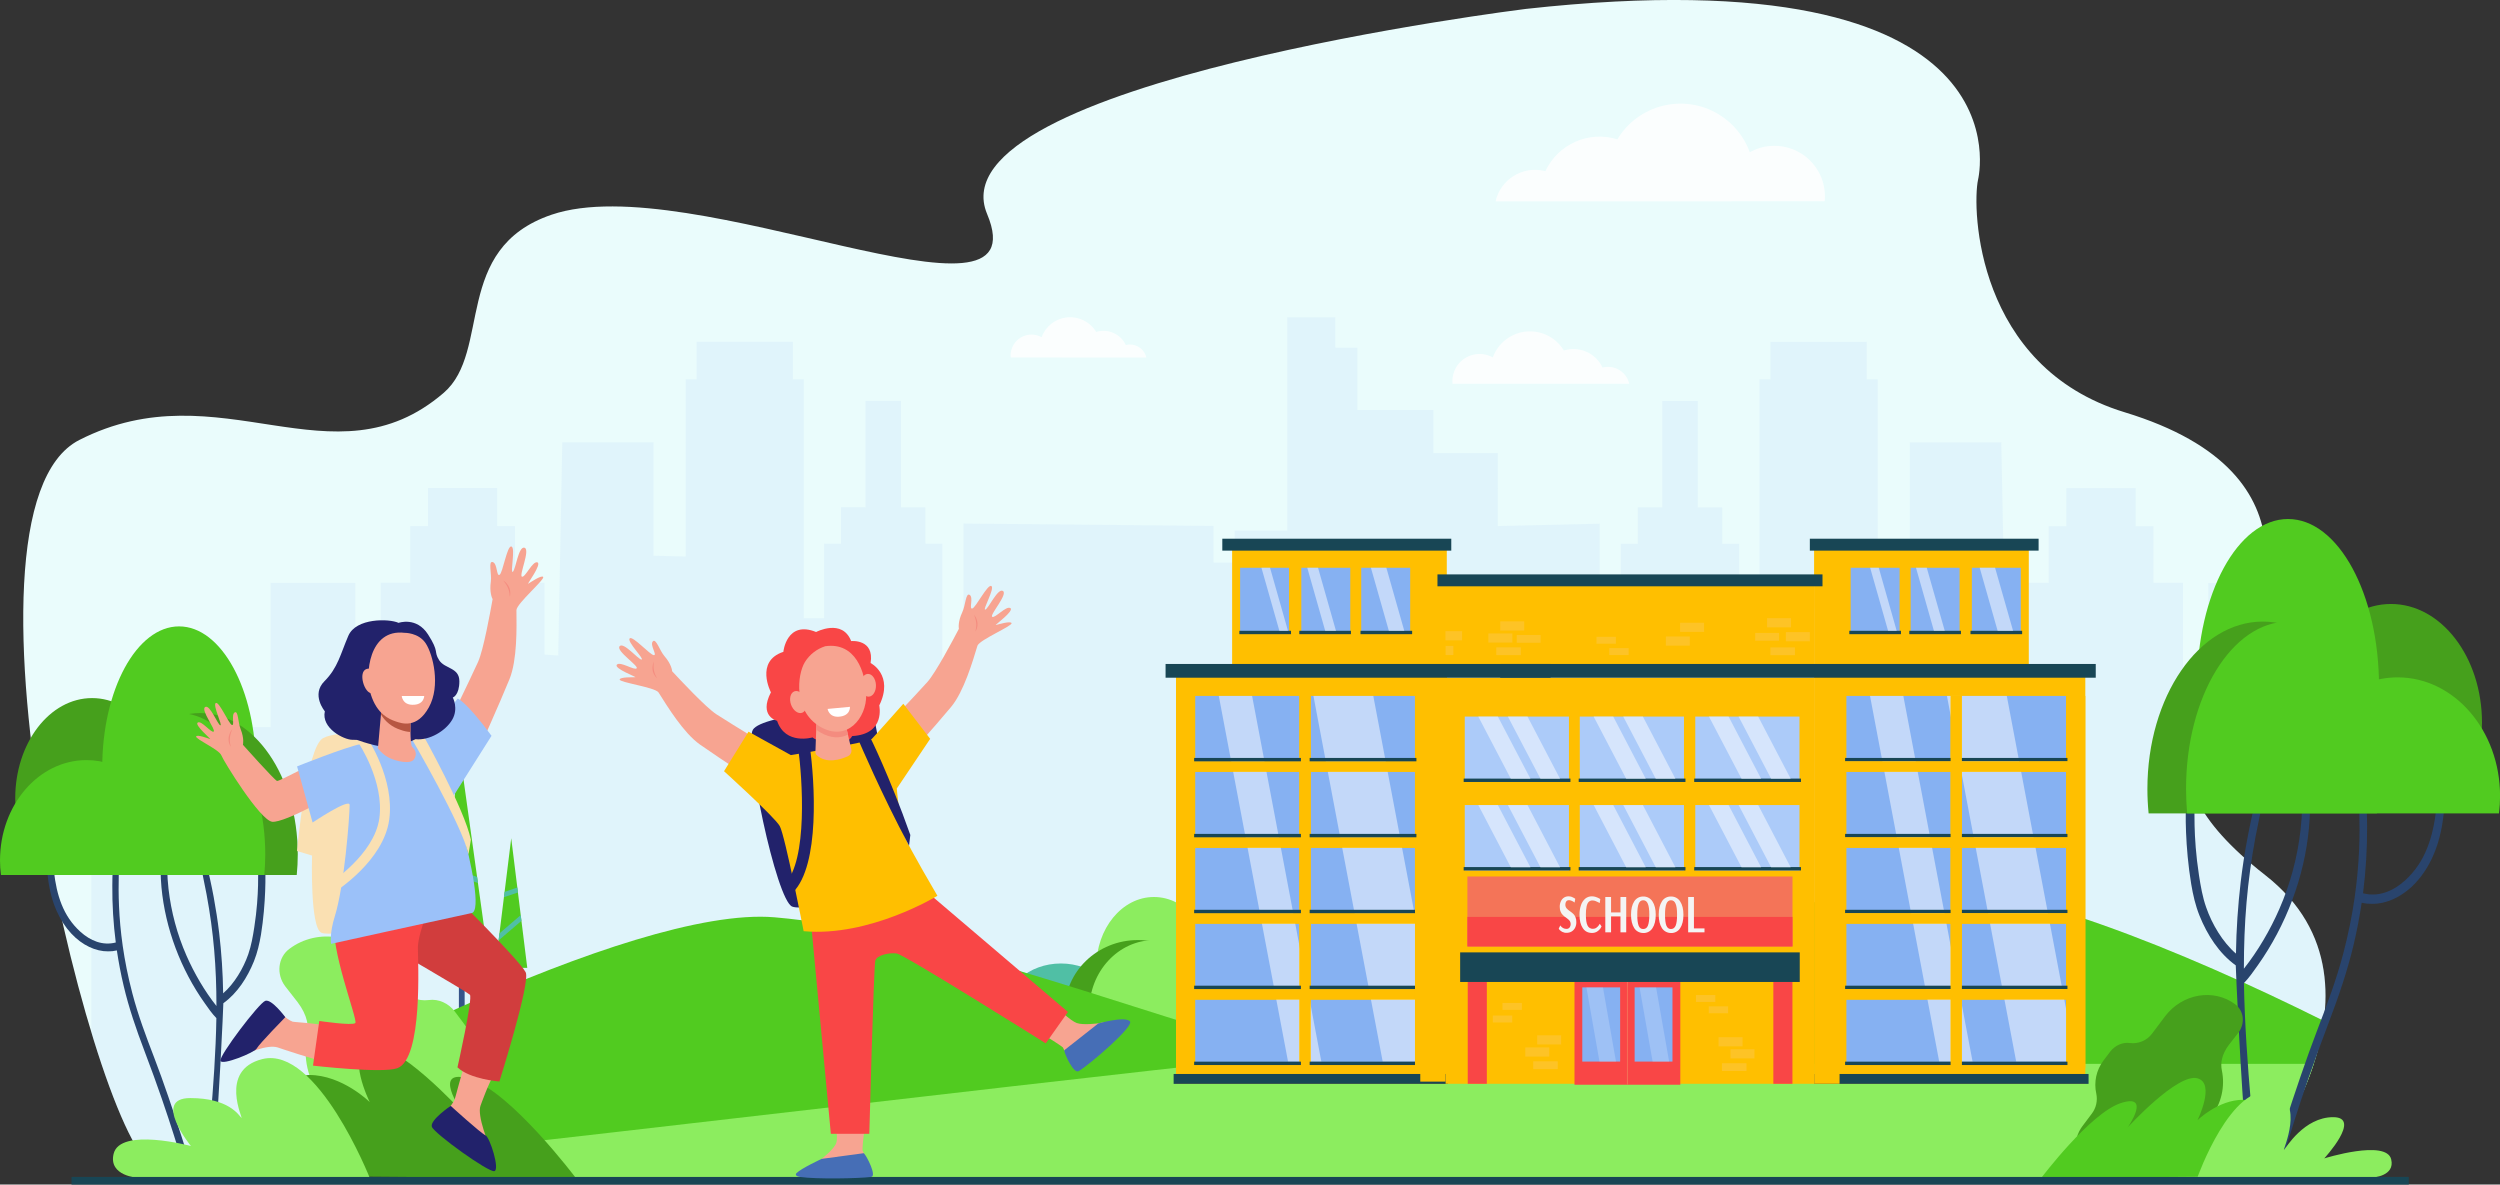 <?xml version="1.0" encoding="utf-8"?>
<!-- Generator: Adobe Illustrator 25.0.1, SVG Export Plug-In . SVG Version: 6.00 Build 0)  -->
<svg version="1.1" id="Layer_1" xmlns="http://www.w3.org/2000/svg" xmlns:xlink="http://www.w3.org/1999/xlink" x="0px" y="0px"
	 viewBox="0 0 3692.6 1749.6" style="enable-background:new 0 0 3692.6 1749.6;" xml:space="preserve">
<rect x="0" y="0" width="3692.6" height="1749.6" fill="#333333" stroke="none"/>
<style type="text/css">
	.st0{fill:#EAFCFC;}
	.st1{opacity:0.1;}
	.st2{fill:#86B1F2;}
	.st3{fill:#355389;}
	.st4{fill:#51CB20;}
	.st5{fill:#50BFA5;}
	.st6{fill:#3C8F7C;}
	.st7{fill:#8CED5F;}
	.st8{fill:#46A01C;}
	.st9{fill:#29446D;}
	.st10{opacity:0.8;fill:#FFFFFF;enable-background:new    ;}
	.st11{fill:#184655;}
	.st12{fill:#22226B;}
	.st13{fill:#F7A491;}
	.st14{fill:#F94646;}
	.st15{fill:#F48C7F;}
	.st16{fill:#FFBF00;}
	.st17{fill:#466EB6;}
	.st18{fill:#FFFFFF;}
	.st19{fill:#FAE0B2;}
	.st20{fill:#D13D3D;}
	.st21{fill:#9BC1F9;}
	.st22{fill:#B75742;}
	.st23{fill:#FCF5EB;}
	.st24{opacity:0.5;fill:#FFFFFF;enable-background:new    ;}
	.st25{fill:#ACCBF9;}
	.st26{fill:#F47458;}
	.st27{opacity:0.2;fill:#FFFFFF;enable-background:new    ;}
	.st28{opacity:0.3;fill:#F7CC7F;enable-background:new    ;}
	.st29{fill:#F4F4F4;}
</style>
<g>
	<g id="Layer_2_1_">
		<g id="Layer_1-2">
			<path class="st0" d="M2253.5,13.2c0,0-877.1,108.4-795.5,302.9s-436.5-69.1-643.2,1c-147.2,50-88.3,201.9-159.5,263.2
				C491.9,720.7,325,543.9,117.1,649.9s31.2,1075.1,115.9,1075l3052.1,18l38.4,1c0,0,235-285,22.3-451.3s-66.7-242.5-40.8-306.8
				c29.7-73.8,136-284.7-166.9-376.9c-219.5-66.9-225.4-300.8-216.5-343.2C2921.5,265.7,3006.4-69.9,2253.5,13.2L2253.5,13.2z"/>
			<g class="st1">
				<path class="st2" d="M134.9,1188.9h96V981.5h92.4v92.4h76.4V861h125.1v194.6l37.4,1.2V860.6h43.7V777h26.2v-56.2h102.3V777h26.2
					v83.6h43.7v106.3l20.2,1.3l6-315h134.8v167.6l47.4,1.2V560.2h16.2v-55.3h142.2v55.3h16.2v352.9h29.9V803h25v-53.8h36.2v-157
					h52.4v157.1h36.1V803h25v186.2h17.5l13.7-0.2V773.3l369.3,3.5v54.2h31.2v-47.3h77.7V468.6h71.1v44.9h32.5v92.1h112.3v63.7h95.2
					V777l150.4-3.5v215.7l13.7,0.2h17.5V803.2h25v-53.8h36.2V592.3h52.4v157.1h36.2v53.8h25v110h30V560.3h16.2v-55.3h142.3v55.3
					h16.2v261.9l47.4-1.2V653.4H2956l6.1,315l20.2-1.2V860.8h43.7v-83.6h26.1V721h102.4v56.2h26.2v83.6h43.7V1057l33.1-1.1
					c-35.6,54-54.4,125,88.3,236.7c181.2,141.8,37.5,369.6-9,433.9l-1534.1-0.1L484,1726.4l-251-1.5c-24.6,0-62.2-81.8-98.1-200.4
					V1188.9z"/>
				<path class="st2" d="M3304.9,985.8c-7.8,19.4-26.6,40-43.2,63.7V861.2h82.9C3337.2,912.8,3315.8,958.6,3304.9,985.8z"/>
			</g>
			<rect x="677.8" y="1383.5" class="st3" width="8.5" height="149.8"/>
			<polygon class="st4" points="679.8,1116.5 721.9,1418.8 637.7,1418.8 			"/>
			<polygon class="st5" points="719.3,1399.6 643.7,1375.8 644.8,1367.6 718,1390.7 			"/>
			<polygon class="st5" points="706,1304.1 655.9,1288.3 657,1280.1 704.7,1295.2 			"/>
			<rect x="751.4" y="1394.2" class="st3" width="7.3" height="80.4"/>
			<polygon class="st4" points="755.1,1238.1 778.8,1429.6 731.4,1429.6 			"/>
			<polygon class="st5" points="770.2,1360.1 736.4,1389.1 737.7,1378.6 769.1,1351.7 			"/>
			<polygon class="st5" points="765,1318.2 744.3,1325.2 745.3,1317.4 764.1,1310.9 			"/>
			<path class="st6" d="M1716.5,1462.1c-0.6-3.5-0.9-7.1-0.9-10.7c0-40.7,38.1-73.7,85.2-73.7s85.2,33,85.2,73.7
				c0,3.6-0.3,7.2-0.9,10.7L1716.5,1462.1z"/>
			<path class="st7" d="M1620.1,1444c-0.6-5-0.9-10.1-0.9-15.2c0-57.4,38.1-103.9,85.2-103.9s85.2,46.5,85.2,103.9
				c0,5.1-0.3,10.1-0.9,15.2H1620.1z"/>
			<path class="st5" d="M1651.3,1507.6c0.6-3.6,0.9-7.1,0.9-10.8c0-40.7-38.1-73.7-85.2-73.7s-85.2,33-85.2,73.7
				c0,3.6,0.3,7.2,0.9,10.8H1651.3z"/>
			<path class="st8" d="M1787.6,1507.6c0.8-5,1.1-10.1,1.1-15.2c0-57.4-48.3-103.9-108-103.9s-108,46.5-108,103.9
				c0,5.1,0.4,10.1,1.2,15.2H1787.6z"/>
			<path class="st7" d="M1704.7,1388.6c29.8,0,56.4,14.8,74,37.9c9.3-2.2,18.8-3.3,28.3-3.3c52.9,0,95.8,33,95.8,73.7
				c0,3.7-28.2,80.3-28.8,83.8l-264.1-73.1c-0.7-5-1-10.1-1-15.2C1608.9,1435.1,1651.8,1388.6,1704.7,1388.6z"/>
			<path class="st4" d="M2828.6,1309.3c135.8-11.6,396.6,95.3,603.6,198.5c-7.6,56.7-30.9,110.8-54,152.9l-91.8-1.5l78.4,0.1
				c-46.3-1.2-790.7-91.2-1297.2-146.3C2341.6,1431.2,2616.5,1327.5,2828.6,1309.3z"/>
			<path class="st7" d="M796.2,1571.4h2621.3c-31.3,96.5-94,172.6-94,172.6l-38.4-1l-2488.9-1.9L796.2,1571.4z"/>
			<path class="st4" d="M1144.2,1354.9c212.1,18.1,487,121.9,761,203.6c-506.5,55.2-1251,145.2-1297.2,146.3l78.4-0.1l-110.5,1.8
				l-301.7-4.2C414.8,1607.9,932.1,1336.8,1144.2,1354.9z"/>
			<path class="st9" d="M227.8,1562.2c-12-31.2-23.8-62.5-32.3-95c-26.3-100-19.9-172.9-18.9-207.9c0.1-4.6-7.3-5.9-7.9-1.1
				c-2.2,16.4-2.7,33.2-2.8,49.8c-0.2,28.1,1.5,56.2,5.1,84.1c-19.3,5-37.5-2.5-52.4-16c-25.7-23.3-34.9-54.3-38.9-88.6
				c-0.4-3.5-0.5-6.8-3.4-8.9c-0.6-1.8-3.3-2.4-3.9,0.3c-4.1,4.2-2.1,12.6-1.5,18c8.5,73.2,53,108.6,88.7,108.3
				c4.4,0.1,8.7-0.4,13-1.4c2.6,17.5,5.9,34.9,10,52.1c7.7,32.8,18.6,64.4,30.5,95.7c40.8,107.1,53.9,161.8,65.4,192.8
				c1.8,6.2,11,3.6,9.4-2.7C287.2,1739.4,255.4,1633.9,227.8,1562.2z"/>
			<path class="st9" d="M391.4,1280.6c-0.4-2.3-1.7-3.8-2.2-6c-0.7-2.8-5.3-3.1-5.8,0c-0.3,1.8-1.3,2.9-1.7,4.7
				c-1.2,5.9,1.8,39.2-6.1,90.2c-2.1,13.6-4.4,27-8.9,40c-7.3,20.9-20.6,43.4-37.1,57.7c-0.4-29.9-2.4-59.7-5.9-89.4
				c-2.1-17.8-4.9-35.4-8.1-53c-1.6-8.6-3.3-17.1-5.2-25.6c-2-8.9-3.8-17.5-8.1-25.6c-1.3-2.5-5-1.3-5,1.4c0,7.9,1.6,15.2,3.2,22.9
				s3.2,15.3,4.6,23c10.6,57.1,14.6,107.8,14.6,165c-17.5-22-32.8-48.4-44.2-74.3c-13.8-31.4-22.7-64.7-26.6-98.7
				c-1.1-9.5-1.7-19.1-1.9-28.7c-0.1-5-0.2-9.9-0.3-14.9c0-2.6-1-10.2-5.3-8c-4,2.1-3.6,6.7-3.9,10.7c-0.4,4.4-0.4,8.8-0.3,13.2
				c0.1,8.5,0.5,16.9,1.3,25.4c5.7,61.1,28.7,121.5,63.8,171c5.3,7.6,10.9,15.6,17.3,22.2c-1.5,97.8-16,221.3-16.3,231.2
				c0.1,2.2,0.3,4.4,0.8,6.6c0.7,4.4,6.5,3.4,7.7,0c2.3-6.4,2-9,5.4-44.6c6-63.6,12.7-209.3,12.7-215.2c20.8-15,35.5-38,45.2-62
				c5.1-12.8,8.1-25.9,10.4-39.4C392.9,1334.3,392.6,1288.2,391.4,1280.6z"/>
			<path class="st8" d="M248.3,1200.8c0.8-7.2,1.2-14.4,1.2-21.6c0-81.8-50.8-148.1-113.5-148.1s-113.5,66.3-113.5,148.1
				c0,7.2,0.4,14.4,1.2,21.6L248.3,1200.8z"/>
			<path class="st4" d="M376.8,1164.4c0.8-9.9,1.2-20.1,1.2-30.4c0-115.3-50.8-208.8-113.5-208.8s-113.5,93.5-113.5,208.8
				c0,10.3,0.4,20.5,1.2,30.4L376.8,1164.4z"/>
			<path class="st8" d="M153.5,1292.4c-1-10.1-1.5-20.3-1.5-30.4c0-115.3,64.4-208.8,143.9-208.8s143.9,93.5,143.9,208.8
				c0,10.2-0.5,20.3-1.5,30.4L153.5,1292.4z"/>
			<path class="st4" d="M264,1053.1c-39.7,0-75.2,29.7-98.6,76.2c-12.1-4.4-24.9-6.6-37.7-6.6C57.2,1122.7,0,1189,0,1270.8
				c0,7.2,0.4,14.4,1.4,21.6h389c0.9-9.9,1.3-20.1,1.4-30.4C391.7,1146.6,334.5,1053.1,264,1053.1z"/>
			<path class="st7" d="M439.7,1480.4l-18.5-23.7c-13.4-17.8-10.7-42.5,6.1-55.1l0,0c42.2-31.8,103.8-21.2,137.6,23.7l24.7,32.8
				c10.8,14.4,27.8,21.1,43.7,19c14.4-2,29.2,4.7,38.4,16.9l13,17.3c13.9,18.4,19,42,14,64.5c-2.9,13.7,0.3,28,8.8,39.1l18.4,24.5
				c20.4,27.1,16.2,64.6-9.3,83.7l-14.5,10.9c-25.5,19.2-62.7,12.8-83-14.3l0,0c-21.5-37.3-46.5-49.4-66.7-51.9
				c-30.2-3.8-57.6-19.7-75.9-44.1l-2.6-3.5c-19.3-25.6-26.7-58.3-20.2-89.7C456.6,1517,454.4,1499.9,439.7,1480.4z"/>
			<path class="st8" d="M850.9,1740.4c0,0-95.5-126.9-155.6-146.3s-13.1,47.6-13.1,47.6s-97-106.3-136.1-95.8
				c-35.9,9.6,0,81.9,0,81.9s-40.4-40-89.4-40s37.9,149.8,37.9,149.8L850.9,1740.4z"/>
			<path class="st7" d="M546.1,1739.7c0,0-77.7-195.6-158.6-175.4c-65.5,16.4-27,90.7-31,86.7s-18.6-29.1-75.5-29.1s1,70.8,1,70.8
				s-104.7-28.1-114.2,11.6c-7.9,33,36.2,35.4,36.2,35.4H546.1z"/>
			<path class="st10" d="M2209,297.4c7.4-32.3,39.6-52.5,71.9-45c0.6,0.1,1.1,0.3,1.7,0.4c18.7-40,64.1-60.1,106.3-47
				c31-51.5,97.9-68.1,149.4-37.1c21.4,12.9,37.7,32.7,46.2,56.1c36-20.1,81.5-7.1,101.6,28.9c6.2,11.1,9.4,23.7,9.4,36.4
				c0,2.5-0.1,4.9-0.4,7.2L2209,297.4z"/>
			<path class="st10" d="M1693.2,528.1c-3.1-13.3-16.3-21.6-29.6-18.6c-0.2,0.1-0.5,0.1-0.7,0.2c-7.7-16.5-26.4-24.8-43.8-19.4
				c-12.8-21.2-40.3-28.1-61.6-15.3c-8.8,5.3-15.5,13.5-19,23.1c-14.9-8.3-33.6-2.9-41.9,11.9c-2.5,4.6-3.9,9.7-3.9,15
				c0,1,0,2,0.2,3L1693.2,528.1z"/>
			<path class="st10" d="M2406.5,566.9c-4-17.4-21.3-28.2-38.6-24.2c-0.3,0.1-0.6,0.1-0.9,0.2c-10-21.5-34.4-32.3-57.1-25.2
				c-16.7-27.6-52.6-36.6-80.2-19.9c-11.5,6.9-20.2,17.5-24.8,30.1c-19.4-10.8-43.8-3.8-54.6,15.5c-3.3,6-5.1,12.8-5.1,19.6
				c0,1.3,0.1,2.6,0.2,3.9L2406.5,566.9z"/>
			<path class="st9" d="M3422.9,1520.9c14.2-37,28.1-74,38.2-112.5c31.1-118.4,23.6-204.7,22.4-246.2c-0.1-5.5,8.6-7,9.4-1.3
				c2.6,19.5,3.2,39.3,3.4,58.9c0.2,33.3-1.8,66.6-6,99.6c22.8,5.9,44.4-3,62-18.9c30.4-27.6,41.3-64.3,46.1-104.9
				c0.5-4.2,0.6-8.1,4-10.5c0.8-2.1,3.9-2.8,4.6,0.4c4.8,5,2.5,14.9,1.8,21.3c-10.1,86.6-62.7,128.6-105.1,128.2
				c-4.6,0-10.3-0.3-15.4-1.7c-3.1,20.7-7,41.3-11.8,61.7c-9.2,38.8-22,76.2-36.1,113.3c-48.4,126.8-63.8,191.6-77.5,228.3
				c-2.1,7.4-13,4.3-11.1-3.2C3352.5,1730.8,3390.2,1605.9,3422.9,1520.9z"/>
			<path class="st9" d="M3229.2,1187.5c0.5-2.7,2-4.5,2.7-7.1c0.8-3.4,6.3-3.7,6.9,0c0.3,2.1,1.5,3.4,2,5.6
				c1.5,7-2.1,46.5,7.2,106.9c2.5,16,5.2,32,10.6,47.3c8.6,24.8,24.4,51.5,44,68.3c0.5-35.4,2.9-70.7,7-105.8
				c2.5-21,5.7-42,9.6-62.8c1.9-10.1,3.9-20.2,6.1-30.3c2.3-10.6,4.5-20.7,9.6-30.3c1.6-2.9,6-1.6,6,1.7c0,9.4-1.9,18-3.8,27.1
				s-3.8,18.2-5.5,27.3c-12.6,67.6-17.3,127.7-17.3,195.4c20.7-26.1,38.9-57.3,52.3-88c16.3-37.2,26.8-76.6,31.4-116.9
				c1.3-11.3,2-22.6,2.3-34c0.1-5.9,0.3-11.7,0.4-17.6c0.1-3,1.2-12.1,6.3-9.5c4.7,2.5,4.2,7.9,4.6,12.7c0.4,5.2,0.5,10.4,0.4,15.7
				c-0.1,10-0.7,20-1.6,30c-6.7,72.4-34,143.9-75.5,202.5c-6.3,8.9-12.9,18.5-20.5,26.3c1.8,115.8,19,262.1,19.3,273.8
				c-0.1,2.6-0.4,5.2-0.9,7.8c-0.8,5.2-7.7,4-9.1,0c-2.7-7.6-2.4-10.6-6.4-52.8c-7.1-75.3-15-247.9-15-254.9
				c-24.6-17.7-42.1-45-53.5-73.4c-6.1-15.1-9.6-30.6-12.3-46.7C3227.4,1251.1,3227.7,1196.4,3229.2,1187.5z"/>
			<path class="st8" d="M3398.6,1093c-0.9-8.5-1.4-17-1.4-25.6c0-96.8,60.2-175.3,134.4-175.3s134.4,78.5,134.4,175.3
				c0,8.5-0.5,17.1-1.4,25.6L3398.6,1093z"/>
			<path class="st4" d="M3246.5,1049.9c-0.9-11.8-1.4-23.8-1.4-36c0-136.6,60.2-247.3,134.4-247.3s134.4,110.7,134.4,247.3
				c0,12.2-0.5,24.3-1.4,36H3246.5z"/>
			<path class="st8" d="M3510.8,1201.4c1.2-12,1.8-24,1.8-36c0-136.6-76.3-247.3-170.4-247.3s-170.4,110.7-170.4,247.3
				c0,12,0.6,24,1.8,36H3510.8z"/>
			<path class="st4" d="M3380,918.1c47,0,89,35.1,116.8,90.2c14.3-5.2,29.4-7.8,44.7-7.8c83.5,0,151.2,78.5,151.2,175.3
				c0,8.5-0.5,17.1-1.6,25.6h-460.6c-1-11.8-1.6-23.8-1.6-36C3228.8,1028.8,3296.5,918.1,3380,918.1z"/>
			<path class="st8" d="M3292.3,1543.1l14-17.9c10.1-13.5,8.1-32.1-4.6-41.7l0,0c-32-24-78.6-16-104.1,18l-18.6,24.8
				c-7.6,10.4-20.3,15.9-33.1,14.3c-10.9-1.5-22.1,3.6-29.1,12.8l-9.9,13.1c-10.5,13.9-14.4,31.8-10.6,48.8
				c2.2,10.4-0.2,21.2-6.6,29.6l-13.9,18.5c-15.4,20.5-12.3,48.8,7,63.4l11,8.3c19.3,14.5,47.4,9.7,62.8-10.8l0,0
				c16.3-28.2,35.2-37.4,50.5-39.3c22.9-2.9,43.6-14.9,57.4-33.4l2-2.6c14.6-19.4,20.2-44.1,15.3-67.9
				C3279.6,1570.8,3281.2,1557.9,3292.3,1543.1z"/>
			<path class="st4" d="M3015,1739.9c0,0,72.3-96,117.8-110.7s9.9,36,9.9,36s73.4-80.5,103-72.5c27.1,7.3,0,62,0,62
				s30.6-30.3,67.6-30.3s-28.6,113.4-28.6,113.4L3015,1739.9z"/>
			<path class="st7" d="M3245.6,1739.3c0,0,50.1-141.3,111.3-126c49.6,12.4,13.6,88,16.7,85s29.6-48.2,72.6-48.2
				s-13.2,60.9-13.2,60.9s91.7-28.6,98.9,1.4c6,25-27.4,26.8-27.4,26.8L3245.6,1739.3z"/>
			<rect x="105.6" y="1738.4" class="st11" width="3452.3" height="11.2"/>
			<g>
				<path class="st12" d="M1293.3,1071.3c0,0,40.9,201.2,22.3,219.8c-18.7,18.6-121.9,56.7-145.4,48
					c-23.5-8.7-71.7-238.4-58.2-261.2S1282.5,1039.3,1293.3,1071.3z"/>
				<path class="st13" d="M1276.7,1668.3c0,0-2.7,23.1-2.7,27v3.9l1.9,4l0.8,1.6l-13.8,19.4c0,0-55.5,0.8-56.7,0.8
					c-1.2,0,7.4-13.4,7.4-13.4s18.3-13.8,21.6-23.5c3.3-9.7-2.8-29.9-2.8-29.9L1276.7,1668.3z"/>
				<path class="st13" d="M1544.1,1530.1c0,0,19.7,12.2,22.8,14.7l3.1,2.4l1.9,4l0.8,1.6l23.8,1.2l35.9-43.9
					c0.8-1-10.1,1.4-10.1,1.4s-22.2,3-31.8-0.4c-9.6-3.4-29.1-22.6-29.1-22.6L1544.1,1530.1z"/>
				<path class="st14" d="M1364.6,1313.5l212.8,181.2l-32.8,46.4c0,0-208.8-131.2-220.2-132.8c-11.4-1.5-29.4,2.5-31.6,10.8
					c-2.2,8.3-8.8,255.6-8.8,255.6h-56.8l-29.6-315.4L1364.6,1313.5z"/>
				<path class="st13" d="M1058.1,1055c-15.7-10.3-52.7-50-65.3-63.5c-0.1-1.6-1.3-10.8-11.4-22.4c-7.1-8.2-12.5-27-17.2-21.7
					c-4.7,5.3,6.9,20.3,1.6,20.3c-5.3,0.1-31.6-29.5-35.8-24.7s22.5,31.1,17.6,31.2c-4.8,0.1-26.5-26.5-32.4-19.7
					c-5.9,6.8,28.4,29,25.2,32.6c-3.2,3.7-24.5-10.9-29.3-5.3s30,18.4,27.3,18.5c-2.7,0.1-22.9-0.5-23.1,3.4
					c-0.2,4.4,50.9,11.2,57.2,18.8l0,0c13.4,21.2,37.1,60,61.2,77.1c29.4,20.8,97.5,65,97.5,65l33.8-43.7
					C1165,1121,1076.7,1067.2,1058.1,1055z"/>
				<path class="st15" d="M965.8,977.1c-1.2,2.6-1.9,5.4-2,8.2c-0.4,6.2,2,12.3,6.7,16.5C967.4,996.2,964,989.9,965.8,977.1z"/>
				<path class="st13" d="M1369.9,1007.2c12.5-14.1,37.8-62,46.4-78.4c-0.3-1.6-1.5-10.7,5.1-24.7c4.7-9.8,5-29.4,10.9-25.4
					c5.9,3.9-1.4,21.4,3.8,20.1c5.2-1.3,22.8-36.7,28.2-33.2s-13.6,35.9-9,34.8c4.6-1.1,18.6-32.5,26.1-27.5
					c7.6,5-19.9,35.3-15.9,38.1c4,2.8,20.8-16.9,26.9-12.8s-24.2,25.7-21.5,25c2.7-0.7,22-6.5,23.2-2.8c1.3,4.2-46.2,24.1-50.3,33.1
					l0,0c-7.3,24-20.1,67.7-38.8,90.4c-22.9,27.8-77.1,88.2-77.1,88.2l-44-33.1C1284,1099,1355.1,1023.9,1369.9,1007.2z"/>
				<path class="st15" d="M1438.6,907.9c1.9,2.2,3.3,4.7,4.1,7.4c2,5.9,1.3,12.4-2.1,17.6C1442.1,926.8,1443.6,919.8,1438.6,907.9z"
					/>
				<path class="st16" d="M1334.2,1039.5l39.7,51.8l-49.3,73.4c0,0,4.6,54.5,11.8,71.5c7.1,17,48.2,86.9,48.2,86.9
					s-99.9,61.2-197.6,52.3c0,0-27.5-141.6-35.3-155.3s-82.3-81-82.3-81l36.2-58.4l62.5,34.6c0,0,114.2-18.5,119.7-24
					S1334.2,1039.5,1334.2,1039.5z"/>
				<path class="st14" d="M1205.4,933.5c0,0,38.6-20.4,51.8,13.4c0,0,34.6-3.5,28.7,32.4c0,0,34.8,17.5,12.8,62.7
					c0,0,9.7,42.5-40,45.2c0,0-7.4,15.1-30,11.5s-28.5-9.5-28.5-9.5s-40.2,11.8-52.4-24.5c0,0-27.6-6.6-9.1-42.1
					c0,0-24.1-45.9,18.4-59.8C1156.9,962.8,1161.9,915.8,1205.4,933.5z"/>
				<path class="st13" d="M1189.8,1033.1c3.1,8.7,0.9,17.5-5,19.7c-5.9,2.1-13.2-3.2-16.4-12c-3.1-8.8-0.9-17.5,5-19.7
					C1179.4,1019,1186.7,1024.4,1189.8,1033.1z"/>
				<path class="st13" d="M1293.8,1011.7c0.4,9.3-4.3,17-10.6,17.3c-6.3,0.3-11.7-7.1-12.1-16.3s4.3-17,10.6-17.3
					C1288,995.1,1293.4,1002.4,1293.8,1011.7z"/>
				<path class="st13" d="M1249.7,1073.1c0,0.6,5,22.1,7.7,33.5c1,4.2-1.1,8.6-5.1,10.4c-10.6,4.8-31.4,11.6-45.9-1.5
					c-1.3-1.2-2-2.9-2-4.7l1.8-51.4L1249.7,1073.1z"/>
				<path class="st15" d="M1252.4,1085.1c-11.2,5.7-25.3,5.8-41.2-3.5c-2-1.2-3.9-2.4-5.7-3.7l0.6-18.4l43.5,13.6
					C1249.7,1073.4,1250.9,1078.6,1252.4,1085.1z"/>
				<path class="st13" d="M1218.9,954.5c-12.5,4-23.2,12.3-30.1,23.5c-11.2,18.5-17.3,71.9,22.5,95.3s68.8-12.8,68.1-47
					C1278.6,992,1263.3,948.2,1218.9,954.5z"/>
				<path class="st17" d="M1286.8,1738.4c8.5-1.1-6.2-30.4-10.9-35.1l-62.3,8.4c0,0-30,13.9-37.1,21c-1.7,1.8-1.9,4.6,5.4,5.7
					C1205.5,1741.9,1268.1,1740.7,1286.8,1738.4z"/>
				<path class="st17" d="M1593.3,1582.1c-7.3,4.4-20.6-24.2-21.4-30.8l50.3-39.6c0,0,38.8-11.1,46.7-3.3
					C1676,1515.4,1609.9,1572.1,1593.3,1582.1z"/>
				<path class="st12" d="M1171.2,1318.1c40.2-40.2,32.2-163.7,24.9-215.8l-17.2,2.4c6.2,44.1,14.7,166.4-19.9,201.1L1171.2,1318.1z
					"/>
				<path class="st12" d="M1342.7,1249l1.9-15.7c-31.2-88.2-59.8-145.3-60.1-145.9l-15.5,7.9
					C1269.2,1095.8,1302.2,1173.6,1342.7,1249z"/>
				<path class="st18" d="M1255.4,1044l-33,3.1c0,0,1.9,12.5,16.5,11.5C1256.6,1057.5,1255.4,1044,1255.4,1044z"/>
			</g>
			<g>
				<path class="st19" d="M570.9,1086.3c0,0-68.5-9.1-93.5,3.8s-38.7,166.9-38.7,166.9l22.2,6.7c0,0-3.2,106.6,13.8,114
					c17,7.4,136.2-15.6,163.4-42.8c27.2-27.2-24-254.5-24-254.5L570.9,1086.3z"/>
				<path class="st13" d="M706.2,977.5c8-17.9,18-73.6,21.4-92.5c-0.8-1.5-4.9-10.2-2.6-26.1c1.6-11.2-4.3-30.8,2.8-28.7
					s5.3,21.7,10.1,18.8c4.8-2.9,11.1-43.7,17.5-41.8c6.4,1.9-2.2,40,2,37.4s8.2-38.2,17.3-35.6c9.1,2.6-8.6,41.4-3.7,42.8
					s15.4-23.3,22.7-21.2c7.3,2.2-16,33.1-13.5,31.6c2.5-1.5,19.8-13.4,22.1-10c2.6,3.7-38.3,38.5-39.5,48.7l0,0
					c0.3,26.2,1.3,73.6-10.2,102.1c-14.1,34.9-48.8,112-48.8,112l-54.3-19.2C649.6,1095.8,696.7,998.8,706.2,977.5z"/>
				<path class="st15" d="M743.1,857.2c2.5,1.6,4.7,3.6,6.4,6c3.9,5.2,5.2,11.9,3.5,18.2C752.5,874.9,751.9,867.5,743.1,857.2z"/>
				<path class="st13" d="M358.8,1100.1c0,0,2.4-8.8-3.5-23.5c-3.8-9.4-3.3-27.6-8.7-24.3c-5.4,3.4,0.4,20-4.1,18.5
					s-18.9-35.4-23.8-32.4s10.7,34.2,6.7,32.9c-4.1-1.3-15.3-31.3-22.4-27s16.4,34,12.6,36.3c-3.7,2.3-17.9-16.8-23.5-13.4
					c-5.6,3.5,20.6,25.2,18.2,24.4c-2.4-0.8-19.4-7.2-20.6-3.8c-1.3,3.8,33.9,19.3,37.2,27.8c3.3,8.6,57.3,96.2,75.2,98.2
					c17.9,2,104.3-43.9,112.1-61c7.7-17.1,2.5-36.7-9-40.4c-11.5-3.7-92.4,42.4-96,41.1C405.6,1152.5,358.8,1100.1,358.8,1100.1z"/>
				<path class="st15" d="M343.1,1077c-2,2.2-3.4,4.9-4.3,7.7c-2.2,6.1-1.4,12.9,2.1,18.4C339.4,1096.7,337.8,1089.4,343.1,1077z"/>
				<path class="st13" d="M432.1,1509c-9.3-3.2-26.1-20.2-26.1-20.2c-21.5,16.6-66.2,68.6-66.2,68.6s8.3,5.8,15.5,2.5
					s39.9-18,55.1-12.7c4,1.4,48.4,16.4,87.8,26.6c4.9-14.1-8.5-42.4-1.9-55.6C475.4,1511.4,435.2,1510,432.1,1509z"/>
				<path class="st12" d="M421.4,1502.4c0,0-38.6,39.5-42.4,46.5c-3.1,5.7-51,25.3-53.4,18s57.1-85.8,66.4-88.7
					C401.4,1475.3,421.4,1502.4,421.4,1502.4z"/>
				<path class="st13" d="M671.6,1623.8c-3.2,9-20.6,25.4-20.6,25.4c17.5,20.6,71.8,63.1,71.8,63.1s5.9-8.1,2.4-14.9
					s-20.8-49.4-15.5-64.1c1.4-3.8,11.5-32.5,21.1-48.6c-14.7-4.5-29.1-11.5-42.9-17.6C681.1,1587.3,672.8,1620.8,671.6,1623.8z"/>
				<path class="st20" d="M665.6,1317.6c0,0,100.6,99.3,110.8,118.4c7.7,14.3-38.8,161.4-38.8,161.4s-43.6-3.3-61.9-20.9
					c0,0,23.1-102.7,18.3-107.3S574.3,1398,574.3,1398l14.4-60.8L665.6,1317.6z"/>
				<path class="st14" d="M643.4,1315c0,0-26.2,61-26.2,84.7c0,18.2,8,164.1-30.4,178.1c-21.8,8-124.5-3.8-124.5-3.8l9.3-66
					c0,0,48.9,7.3,53.2,3.1c4.3-4.1-39.2-114.1-30.1-151.8c9.1-37.6,84.4-60.7,84.4-60.7L643.4,1315z"/>
				<path class="st21" d="M676,1031.8c0,0,12.2,3.7,50,55l-60.6,95.8l-36.9-89L676,1031.8z"/>
				<path class="st21" d="M587.7,1094.4c0,0,33.5-3.8,45.5-8.2c12-4.4,91.1,256.5,63.5,262.4C639,1361,489,1394.1,489,1394.1
					s-2.6-14.9,5.5-40.6c14-44.6,21.9-146.6,21.9-164.6c0-10.6-54.7,26-54.7,26l-22.9-82.9c0,0,69.9-28.1,94.3-33.1
					C539.8,1097.6,587.7,1094.4,587.7,1094.4z"/>
				<path class="st19" d="M691.9,1261.9c-8.8-42.6-83.6-170.3-84.3-171.5l15.4-8.2c2.7,5,63.2,112.9,72.5,158.1L691.9,1261.9z"/>
				<path class="st12" d="M665.7,1633.4c0,0,43.6,39.8,51.5,43.6c6.4,3.1,21.3,50.2,13.1,52.8c-8.2,2.6-89.1-55.7-92.4-65.5
					C634.5,1654.5,665.7,1633.4,665.7,1633.4z"/>
				<path class="st19" d="M493.8,1317.8l-7.8-12.5c0.7-0.4,66.8-42.7,74.3-96.6c7.6-54.5-30.9-111.7-31.3-112.3l12.2-8.3
					c1.8,2.5,42,62.4,33.7,122.6C566.5,1271.5,496.7,1316,493.8,1317.8z"/>
				<path class="st12" d="M588.7,920c0,0,26.5-9.6,43.6,17.2c17.1,26.8,7.9,24.3,16.2,37.7s30,10.6,30,31.4s-9.7,24-9.7,24
					s8.8,16.2-0.9,32.8c-9.7,16.6-33.9,31-54.2,28.7c0,0-30.4,16.7-60.9,8.8s-19.9-7.9-32.4-7.9c-12.5,0-46.2-17.1-40.6-42.1
					c0,0-20.6-24.4-0.6-44.4c19.9-19.9,23.7-40.2,35.3-67.1C526,912.5,574.8,913.6,588.7,920z"/>
				<path class="st13" d="M606.4,1062.7c0,0-1.1,36.8,2.3,40.3c3.5,3.5,8.3,9.2,3.2,18c-5.1,8.8-27.2,3.2-37.4-1.8
					c-6.4-3.3-11.9-8.1-16.3-13.8l5.2-58.2L606.4,1062.7z"/>
				<path class="st22" d="M591.6,1078c-12.2-3.8-22.5-11.9-29-22.8l0.7-8.2l43,15.7c0,0-0.3,9-0.1,18.5
					C601.2,1080.9,596.3,1079.8,591.6,1078z"/>
				<path class="st13" d="M555.8,1005.5c0,0-1-21.6-14.3-17.4s-3.2,36.8,7.9,35.8C560.3,1022.8,555.8,1005.5,555.8,1005.5z"/>
				<path class="st13" d="M597.5,934.7c0,0,20.8-0.5,31.4,15.7c10.6,16.2,22.2,62.4,4.6,94.3c-17.6,31.9-40,24-49.2,20.8
					c-9.2-3.2-27.5-10.4-36.7-40.2C538.4,995.5,545.1,928.5,597.5,934.7z"/>
				<path class="st18" d="M626.6,1028h-33.2c0,0,0.8,12.6,15.4,13C626.5,1041.5,626.6,1028,626.6,1028z"/>
			</g>
			<g>
				<rect x="2090" y="1028" class="st23" width="45.1" height="558.2"/>
				<rect x="1819.9" y="804.5" class="st16" width="316.7" height="183.1"/>
				<rect x="2099.3" y="804.5" class="st16" width="37.3" height="183.1"/>
				<rect x="1805.4" y="795.7" class="st11" width="338.2" height="17.6"/>
				<rect x="1831.7" y="838.6" class="st2" width="72.3" height="96.6"/>
				<rect x="1922.1" y="838.6" class="st2" width="72.3" height="96.6"/>
				<rect x="2010.6" y="838.6" class="st2" width="72.3" height="96.6"/>
				<rect x="2679.8" y="804.5" class="st16" width="316.8" height="183.1"/>
				<rect x="2679.8" y="804.5" class="st16" width="37.3" height="183.1"/>
				<rect x="1737" y="990.3" class="st16" width="400.3" height="610.5"/>
				<rect x="1765.4" y="1027.9" class="st2" width="153.9" height="96.6"/>
				<rect x="1765.4" y="1140" class="st2" width="153.9" height="96.6"/>
				<rect x="1765.4" y="1252.2" class="st2" width="153.9" height="96.6"/>
				<rect x="1765.4" y="1364.3" class="st2" width="153.9" height="96.6"/>
				<rect x="1765.4" y="1476.4" class="st2" width="153.9" height="96.6"/>
				<rect x="1936" y="1027.9" class="st2" width="153.9" height="96.6"/>
				<rect x="1936" y="1140" class="st2" width="153.9" height="96.6"/>
				<rect x="1936" y="1252.2" class="st2" width="153.9" height="96.6"/>
				<rect x="1936" y="1364.3" class="st2" width="153.9" height="96.6"/>
				<rect x="1936" y="1476.4" class="st2" width="153.9" height="96.6"/>
				<rect x="2679.8" y="990.3" class="st16" width="400.3" height="610.5"/>
				<rect x="2679.8" y="1586.3" class="st11" width="405.1" height="14.6"/>
				<rect x="1733.5" y="1586.3" class="st11" width="405.1" height="14.6"/>
				<rect x="2679.8" y="990.3" class="st16" width="37.3" height="610.5"/>
				<rect x="2673.2" y="795.7" class="st11" width="337.9" height="17.6"/>
				<rect x="2135.2" y="856.4" class="st16" width="544.6" height="126.8"/>
				<rect x="2135.2" y="1001" class="st16" width="544.6" height="599.8"/>
				<rect x="2897.8" y="1027.9" class="st2" width="153.9" height="96.6"/>
				<rect x="2897.8" y="1140" class="st2" width="153.9" height="96.6"/>
				<rect x="2897.8" y="1252.2" class="st2" width="153.9" height="96.6"/>
				<rect x="2897.9" y="1364.3" class="st2" width="153.9" height="96.6"/>
				<rect x="2897.9" y="1476.4" class="st2" width="153.9" height="96.6"/>
				<rect x="2727.2" y="1027.9" class="st2" width="153.9" height="96.6"/>
				<rect x="2912.5" y="838.6" class="st2" width="72.3" height="96.6"/>
				<rect x="2822.1" y="838.6" class="st2" width="72.3" height="96.6"/>
				<rect x="2733.5" y="838.6" class="st2" width="72.3" height="96.6"/>
				<rect x="2727.2" y="1140" class="st2" width="153.9" height="96.6"/>
				<rect x="2727.2" y="1252.2" class="st2" width="153.9" height="96.6"/>
				<rect x="2727.2" y="1364.3" class="st2" width="153.9" height="96.6"/>
				<rect x="2727.2" y="1476.4" class="st2" width="153.9" height="96.6"/>
				<rect x="2325.6" y="1450.4" class="st14" width="156.3" height="151.8"/>
				<rect x="2910.5" y="931.7" class="st11" width="76.3" height="5"/>
				<rect x="2820.1" y="931.7" class="st11" width="76.3" height="5"/>
				<rect x="2731.5" y="931.7" class="st11" width="76.3" height="5"/>
				<rect x="2009.5" y="931.7" class="st11" width="76.3" height="5"/>
				<rect x="1919.1" y="931.7" class="st11" width="76.3" height="5"/>
				<rect x="1830.6" y="931.7" class="st11" width="76.3" height="5"/>
				<polygon class="st24" points="2978,1568.1 3066.4,1568.1 2964.1,1027.9 2875.7,1027.9 				"/>
				<rect x="3051.7" y="1027.9" class="st16" width="28.4" height="549.6"/>
				<polygon class="st24" points="2864.3,1568.1 2913.6,1568.1 2811.3,1027.9 2762.1,1027.9 				"/>
				<rect x="2725.3" y="1119.5" class="st11" width="157.7" height="5"/>
				<rect x="2896" y="1231.7" class="st11" width="157.7" height="5"/>
				<rect x="2725.3" y="1231.7" class="st11" width="157.7" height="5"/>
				<rect x="2896" y="1343.8" class="st11" width="157.7" height="5"/>
				<rect x="2725.3" y="1343.8" class="st11" width="157.7" height="5"/>
				<rect x="2896" y="1455.9" class="st11" width="157.7" height="5"/>
				<rect x="2725.3" y="1455.9" class="st11" width="157.7" height="5"/>
				<rect x="2896" y="1568.1" class="st11" width="157.7" height="5"/>
				<rect x="2725.3" y="1568.1" class="st11" width="157.7" height="5"/>
				<rect x="2896" y="1119.5" class="st11" width="157.7" height="5"/>
				<rect x="2881.1" y="1027.3" class="st16" width="16.7" height="550.2"/>
				<rect x="2725.3" y="1460.9" class="st16" width="332.1" height="15.5"/>
				<rect x="2725.3" y="1348.8" class="st16" width="332.1" height="15.5"/>
				<rect x="2725.3" y="1236.7" class="st16" width="332.1" height="15.5"/>
				<rect x="2725.3" y="1124.5" class="st16" width="332.1" height="15.5"/>
				<polygon class="st24" points="2042.3,1568.1 2130.7,1568.1 2028.4,1027.9 1940,1027.9 				"/>
				<polygon class="st24" points="1902.5,1568.1 1951.7,1568.1 1849.4,1027.9 1800.2,1027.9 				"/>
				<rect x="1919.2" y="1027.3" class="st16" width="16.7" height="550.2"/>
				<rect x="1763.4" y="1460.9" class="st16" width="332.1" height="15.5"/>
				<rect x="1763.4" y="1348.8" class="st16" width="332.1" height="15.5"/>
				<rect x="1763.4" y="1236.7" class="st16" width="332.1" height="15.5"/>
				<rect x="1763.4" y="1124.5" class="st16" width="332.1" height="15.5"/>
				<polygon class="st24" points="2950.6,931.8 2973.4,931.8 2946.8,838.6 2924.1,838.6 				"/>
				<polygon class="st24" points="2856.5,931.8 2872.5,931.8 2845.9,838.6 2830,838.6 				"/>
				<polygon class="st24" points="2788.8,931.8 2801.5,931.8 2775,838.6 2762.3,838.6 				"/>
				<polygon class="st24" points="2051.4,931.8 2074.2,931.8 2047.7,838.6 2024.9,838.6 				"/>
				<polygon class="st24" points="1957.4,931.8 1973.3,931.8 1946.8,838.6 1930.9,838.6 				"/>
				<polygon class="st24" points="1889.7,931.8 1902.4,931.8 1875.9,838.6 1863.2,838.6 				"/>
				<rect x="1763.8" y="1119.5" class="st11" width="157.7" height="5"/>
				<rect x="1934.4" y="1231.7" class="st11" width="157.7" height="5"/>
				<rect x="1763.8" y="1231.7" class="st11" width="157.7" height="5"/>
				<rect x="1934.4" y="1343.8" class="st11" width="157.7" height="5"/>
				<rect x="1763.8" y="1343.8" class="st11" width="157.7" height="5"/>
				<rect x="1934.4" y="1455.9" class="st11" width="157.7" height="5"/>
				<rect x="1763.8" y="1455.9" class="st11" width="157.7" height="5"/>
				<rect x="1934.4" y="1568.1" class="st11" width="157.7" height="5"/>
				<rect x="1763.8" y="1568.1" class="st11" width="157.7" height="5"/>
				<rect x="1934.4" y="1119.5" class="st11" width="157.7" height="5"/>
				<rect x="2333.4" y="1058.4" class="st25" width="153.9" height="96.6"/>
				<rect x="2504" y="1058.4" class="st25" width="153.9" height="96.6"/>
				<rect x="2331.8" y="1150" class="st11" width="157.7" height="5"/>
				<rect x="2163.5" y="1058.4" class="st25" width="153.9" height="96.6"/>
				<rect x="2161.9" y="1150" class="st11" width="157.7" height="5"/>
				<rect x="2502.4" y="1150" class="st11" width="157.7" height="5"/>
				<rect x="2333.4" y="1189.1" class="st25" width="153.9" height="96.6"/>
				<rect x="2504" y="1189.1" class="st25" width="153.9" height="96.6"/>
				<rect x="2331.8" y="1280.7" class="st11" width="157.7" height="5"/>
				<rect x="2163.5" y="1189.1" class="st25" width="153.9" height="96.6"/>
				<rect x="2161.9" y="1280.7" class="st11" width="157.7" height="5"/>
				<rect x="2502.4" y="1280.7" class="st11" width="157.7" height="5"/>
				<rect x="2135.2" y="856.4" class="st16" width="544.6" height="42.2"/>
				<rect x="2123.2" y="848.4" class="st11" width="568.7" height="17.6"/>
				<rect x="2403.1" y="1450.4" class="st26" width="1.3" height="151.8"/>
				<rect x="2167.9" y="1450.4" class="st14" width="28.2" height="150.4"/>
				<rect x="2619.3" y="1450.4" class="st14" width="28.2" height="150.4"/>
				<rect x="2414.4" y="1458.4" class="st2" width="55.9" height="109.6"/>
				<rect x="2337.1" y="1458.4" class="st2" width="55.9" height="109.6"/>
				<polygon class="st27" points="2441,1568.1 2465.4,1568.1 2446.1,1458.4 2421.7,1458.4 				"/>
				<polygon class="st27" points="2362.5,1568.1 2386.9,1568.1 2367.6,1458.4 2343.2,1458.4 				"/>
				<rect x="2090" y="1317.1" class="st16" width="40.6" height="264.6"/>
				<rect x="2097.8" y="999.1" class="st16" width="37.3" height="598.5"/>
				<rect x="2610" y="913.1" class="st28" width="35.4" height="13.5"/>
				<rect x="2637.8" y="933.7" class="st28" width="35.4" height="13.5"/>
				<rect x="2615" y="956.2" class="st28" width="36.2" height="11.5"/>
				<rect x="2592.5" y="934.9" class="st28" width="35.2" height="11.5"/>
				<rect x="2377" y="957.3" class="st28" width="28.6" height="10.2"/>
				<rect x="2358.1" y="940.6" class="st28" width="28.6" height="10.2"/>
				<rect x="2523.9" y="1486.4" class="st28" width="28.6" height="10.2"/>
				<rect x="2505" y="1469.7" class="st28" width="28.6" height="10.2"/>
				<rect x="2219.2" y="1481.4" class="st28" width="28.6" height="10.2"/>
				<rect x="2205" y="1500" class="st28" width="28.6" height="10.2"/>
				<rect x="2215.9" y="917.8" class="st28" width="35.4" height="13.5"/>
				<rect x="2135.2" y="954" class="st28" width="11.5" height="13.5"/>
				<rect x="2135" y="932.3" class="st28" width="24.6" height="13.5"/>
				<rect x="2198.4" y="935.6" class="st28" width="35.4" height="13.5"/>
				<rect x="2460.5" y="940.1" class="st28" width="35.4" height="13.5"/>
				<rect x="2481.6" y="919.8" class="st28" width="35.4" height="13.5"/>
				<rect x="2210.1" y="956.1" class="st28" width="36.2" height="11.5"/>
				<rect x="2270.5" y="1529.2" class="st28" width="35.4" height="13.5"/>
				<rect x="2252.9" y="1547.1" class="st28" width="35.4" height="13.5"/>
				<rect x="2264.6" y="1567.6" class="st28" width="36.2" height="11.5"/>
				<rect x="2538.4" y="1532" class="st28" width="35.4" height="13.5"/>
				<rect x="2556" y="1549.8" class="st28" width="35.4" height="13.5"/>
				<rect x="2543.4" y="1570.4" class="st28" width="36.2" height="11.5"/>
				<rect x="2240.3" y="937.9" class="st28" width="35.2" height="11.5"/>
				<rect x="2167.4" y="1294.6" class="st26" width="480.2" height="103.4"/>
				<rect x="2167.4" y="1354.3" class="st14" width="480.2" height="43.7"/>
				<path class="st29" d="M2307.7,1376.5c-1.5-0.7-2.9-1.8-4.1-3c-0.6-0.6-1-1.2-1.3-1.9l2.3-4.7c0.3,0.5,0.7,1,1.2,1.5
					c0.9,1,2,1.8,3.2,2.5c1.5,0.8,3.1,1.1,4.8,1.1c1.7,0.1,3.4-0.7,4.5-2c1.1-1.5,1.7-3.4,1.6-5.3c0-1.3-0.3-2.5-0.9-3.7
					c-0.5-1-1.3-1.9-2.2-2.7c-0.8-0.7-2-1.6-3.5-2.8c-1.7-1.1-3.4-2.4-4.9-3.9c-1.4-1.4-2.5-3-3.2-4.8c-1-2.3-1.4-4.8-1.4-7.3
					c-0.1-2.8,0.5-5.7,1.7-8.3c1-2.2,2.6-4.1,4.6-5.4c2-1.3,4.3-1.9,6.7-1.9c1.6,0,3.2,0.3,4.7,0.8c1.3,0.5,2.5,1.1,3.7,1.8
					c0.5,0.3,1,0.7,1.5,1.1l-1,5.5c-0.2-0.2-0.7-0.5-1.5-1.1c-1-0.6-2-1.2-3.1-1.6c-1.2-0.5-2.5-0.8-3.8-0.8c-1.5,0-2.9,0.6-3.8,1.7
					c-1,1.4-1.5,3.1-1.4,4.8c-0.1,1.9,0.5,3.8,1.7,5.4c1.5,1.7,3.2,3.2,5.1,4.4c1.7,1.2,3.4,2.5,4.9,3.9c1.4,1.4,2.5,3,3.2,4.8
					c1,2.4,1.4,5,1.3,7.5c0.1,2.9-0.6,5.8-1.9,8.4c-1.2,2.2-2.9,4.1-5.1,5.4c-2.2,1.3-4.7,1.9-7.2,1.9
					C2312.1,1378,2309.8,1377.5,2307.7,1376.5z"/>
				<path class="st29" d="M2337.8,1370.8c-3.2-4.7-4.8-11.2-4.8-19.5c-0.1-4.9,0.6-9.7,2.2-14.4c1.2-3.7,3.3-7,6.3-9.6
					c2.8-2.3,6.3-3.4,9.8-3.4c1.9,0,3.8,0.3,5.6,0.9c1.6,0.5,3.2,1.2,4.8,2c0.7,0.3,1.4,0.7,2,1.2l-0.9,5.9
					c-0.7-0.4-1.4-0.9-2.1-1.2c-1.3-0.7-2.6-1.3-4-1.8c-1.4-0.6-2.9-0.9-4.4-0.9c-2.1-0.1-4.1,0.6-5.6,2c-1.4,1.3-2.5,3.5-3.2,6.6
					c-0.8,4-1.2,8.2-1.1,12.3c0,7.5,0.8,12.9,2.5,16.2c1.4,3,4.5,4.9,7.8,4.8c1.9,0,3.7-0.5,5.2-1.6c1.4-1,2.6-2.2,3.6-3.6
					c0.5-0.7,1-1.4,1.4-2.2l2.7,3.8c-0.4,1-1,2-1.6,2.9c-1.3,1.8-2.9,3.4-4.8,4.6c-2.3,1.5-5,2.2-7.7,2.2
					C2345.5,1378,2340.9,1375.6,2337.8,1370.8z"/>
				<path class="st29" d="M2371.1,1377.1v-52.2h8.5v22.8h13.9v-22.8h8.5v52.2h-8.5v-23.7h-13.9v23.7L2371.1,1377.1z"/>
				<path class="st29" d="M2413.8,1370.8c-3.1-4.8-4.7-11.4-4.7-19.7c0-8.4,1.6-14.9,4.7-19.7c2.9-4.7,8-7.4,13.4-7.2
					c5.5-0.2,10.7,2.6,13.6,7.3c3.2,4.8,4.8,11.4,4.8,19.7c0,8.3-1.6,14.9-4.8,19.7c-2.9,4.7-8.1,7.4-13.6,7.2
					C2421.8,1378.1,2416.6,1375.4,2413.8,1370.8z M2434,1367.2c1.4-3.4,2.1-8.7,2.1-16.2c0-7.4-0.7-12.8-2.2-16.2
					c-1.4-3.4-3.7-5.1-6.8-5.1c-3.1,0-5.3,1.7-6.7,5.1c-1.4,3.4-2.1,8.8-2.1,16.2s0.7,12.8,2,16.2s3.6,5,6.7,5
					C2430.3,1372.2,2432.7,1370.6,2434,1367.2L2434,1367.2z"/>
				<path class="st29" d="M2454.7,1370.8c-3.1-4.8-4.7-11.4-4.7-19.7c0-8.4,1.6-14.9,4.7-19.7c2.8-4.7,8-7.4,13.4-7.2
					c5.5-0.2,10.7,2.6,13.6,7.3c3.2,4.8,4.8,11.4,4.8,19.7c0,8.3-1.6,14.9-4.8,19.7c-2.9,4.7-8.1,7.4-13.6,7.2
					C2462.7,1378.1,2457.6,1375.4,2454.7,1370.8z M2475,1367.2c1.4-3.4,2.1-8.7,2.1-16.2c0-7.4-0.7-12.8-2.2-16.2
					c-1.4-3.4-3.7-5.1-6.8-5.1c-3.1,0-5.4,1.7-6.7,5.1c-1.4,3.4-2.1,8.8-2.1,16.2s0.7,12.8,2,16.2c1.4,3.3,3.6,5,6.7,5
					C2471.2,1372.2,2473.5,1370.6,2475,1367.2L2475,1367.2z"/>
				<path class="st29" d="M2493.5,1377.1v-52.2h8.5v46.4h15.6v5.8H2493.5z"/>
				<polygon class="st24" points="2616.1,1150.4 2645,1150.4 2596.9,1058.4 2568,1058.4 				"/>
				<polygon class="st24" points="2572.4,1150.4 2601.3,1150.4 2553.2,1058.4 2524.2,1058.4 				"/>
				<polygon class="st24" points="2445.7,1150.4 2474.7,1150.4 2426.6,1058.4 2397.6,1058.4 				"/>
				<polygon class="st24" points="2402,1150.4 2430.9,1150.4 2382.8,1058.4 2353.9,1058.4 				"/>
				<polygon class="st24" points="2275.4,1150.4 2304.3,1150.4 2256.2,1058.4 2227.2,1058.4 				"/>
				<polygon class="st24" points="2231.6,1150.4 2260.6,1150.4 2212.4,1058.4 2183.5,1058.4 				"/>
				<polygon class="st24" points="2616.1,1281.2 2645,1281.2 2596.9,1189.1 2568,1189.1 				"/>
				<polygon class="st24" points="2572.4,1281.2 2601.3,1281.2 2553.2,1189.1 2524.2,1189.1 				"/>
				<polygon class="st24" points="2445.7,1281.2 2474.7,1281.2 2426.6,1189.1 2397.6,1189.1 				"/>
				<polygon class="st24" points="2402,1281.2 2430.9,1281.2 2382.8,1189.1 2353.9,1189.1 				"/>
				<polygon class="st24" points="2275.4,1281.2 2304.3,1281.2 2256.2,1189.1 2227.2,1189.1 				"/>
				<polygon class="st24" points="2231.6,1281.2 2260.6,1281.2 2212.4,1189.1 2183.5,1189.1 				"/>
				<rect x="2156.7" y="1406.7" class="st11" width="501.6" height="43.7"/>
				<rect x="1721.6" y="980.7" class="st11" width="568.7" height="20.3"/>
				<rect x="2215.9" y="980.7" class="st11" width="879.6" height="20.3"/>
			</g>
		</g>
	</g>
</g>
</svg>
